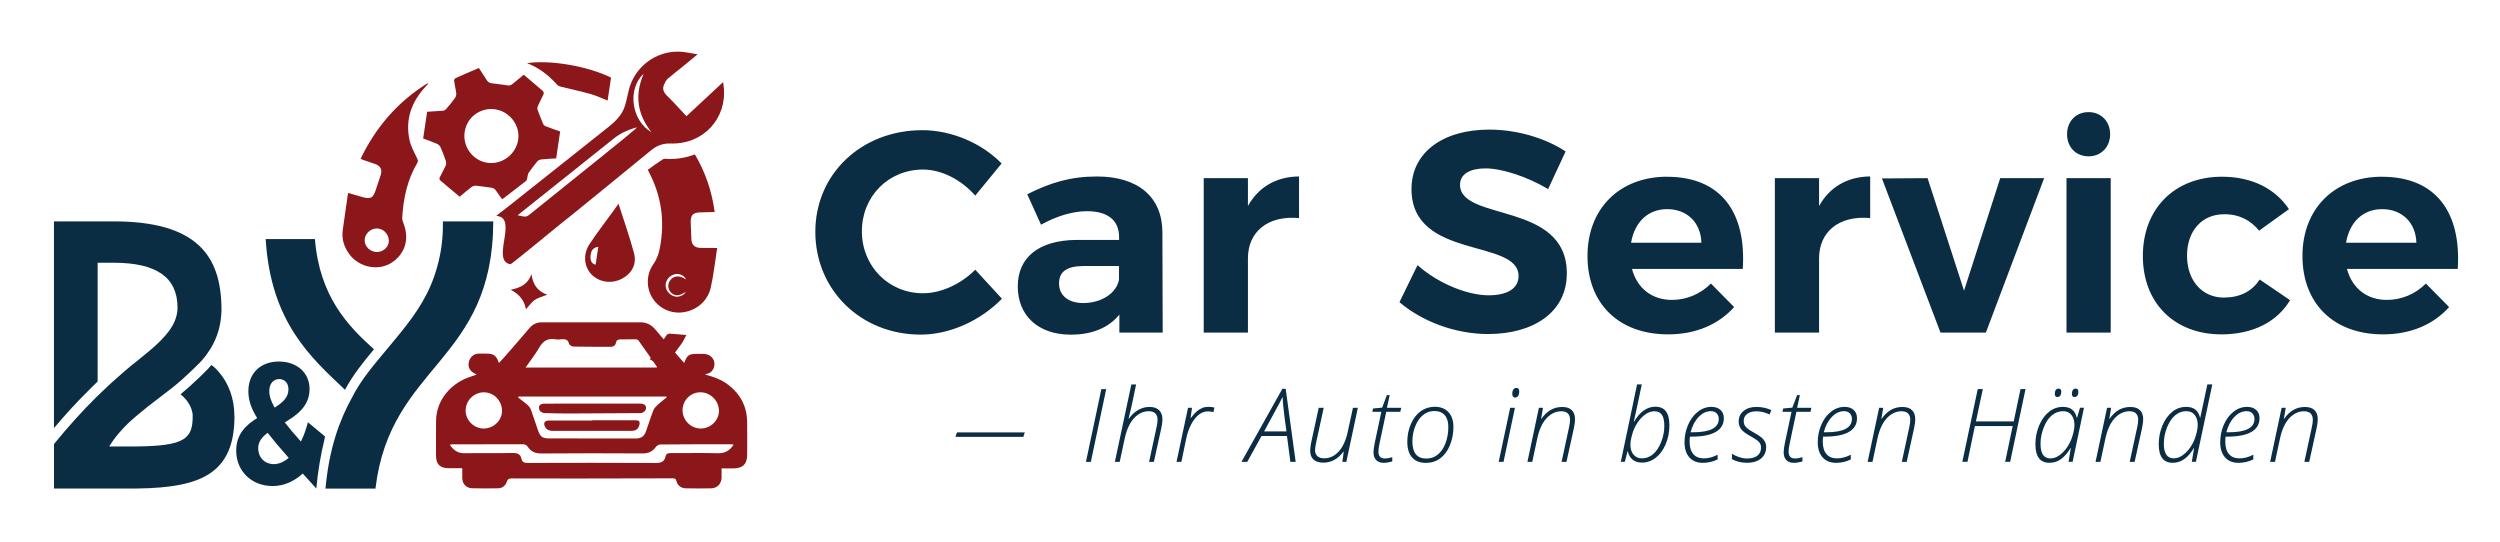 <?xml version="1.0" encoding="UTF-8"?>
<svg id="Ebene_1" xmlns="http://www.w3.org/2000/svg" xmlns:xlink="http://www.w3.org/1999/xlink" version="1.1" viewBox="0 0 525.83 114.09">
  <!-- Generator: Adobe Illustrator 29.8.1, SVG Export Plug-In . SVG Version: 2.1.1 Build 2)  -->
  <defs>
    <style>
      .st0 {
        fill: none;
      }

      .st1 {
        fill: #0b2d44;
      }

      .st2 {
        fill: #8c171a;
      }

      .st3 {
        clip-path: url(#clippath);
      }
    </style>
    <clipPath id="clippath">
      <rect class="st0" y="0" width="525.83" height="114.09"/>
    </clipPath>
  </defs>
  <g class="st3">
    <path class="st1" d="M60.73,96.3c-.99.84-2.04,1.32-3.16,1.32-1.85,0-3.26-1.35-3.26-3.36,0-1.35.8-2.34,1.98-3.22,1.18,1.5,2.62,3.22,4.44,5.27M57.76,85.73c-.77-1.35-1.12-2.45-1.12-3.51,0-1.43.8-2.49,2.08-2.49,1.18,0,1.95.88,1.95,2.16,0,1.72-1.25,2.81-2.91,3.84M59.9,88.84c2.62-1.57,5.21-3.44,5.21-7.02,0-3.4-2.65-5.78-6.45-5.78s-6.42,2.41-6.42,6.22c0,1.83.51,3.51,1.85,5.67-2.36,1.46-4.41,3.4-4.41,6.84,0,4.35,3.26,7.46,7.67,7.46,2.3,0,4.47-.95,6.33-2.63.88,1,1.84,2.04,2.85,3.16.36-3.85.96-7.27,1.72-10.34.01-.2.05-.4.12-.61l-3.61-3c-.38,1.5-.86,2.85-1.47,4.06-1.37-1.54-2.49-2.85-3.39-4.02"/>
    <path class="st1" d="M49.3,87.49c0-3.59-1.19-6.91-3.35-9.34,0,0-.09-.1-.11-.13-.04-.04-.07-.08-.12-.14-.15-.16-.31-.32-.48-.48,0,0-.09-.09-.12-.11-.03-.03-.06-.05-.09-.08l-.06-.05c-.15-.13-.31-.26-.51-.4-.1.12-.21.25-.31.37-.13.15-.26.3-.4.45l-.03.03s-3,3.09-5.75,5.31c.43.35.8.71,1.11,1.08.05.06.09.11.14.17.09.11.17.23.26.35.69.99,1.05,2.02,1.05,2.98,0,4.78-1.62,6.29-11.78,6.4-.41,0-.83,0-1.26,0h-4.52l.17-.26c.69-1.11,1.52-2.19,2.52-3.27.34-.39.72-.78,1.14-1.19.17-.17.35-.34.54-.51.31-.28.62-.56.95-.84.28-.25.56-.49.9-.77,1.26-1.06,2.59-2.08,3.61-2.86.94-.73,2.04-1.57,3.34-2.57,2.72-2.1,6-5.48,6.03-5.51.12-.13.24-.27.36-.4.28-.33.56-.66.82-1,.63-.86,1.18-1.74,1.62-2.62,1.02-2.08,1.55-4.31,1.62-6.83,0-6.26-1.5-10.59-4.72-13.62-3.65-3.42-9.53-5.09-17.97-5.09h-12.55v43.48c2.46-2.92,4.88-5.55,7.41-8.05l1.78-1.76v-24.97h3.36c9.04,0,13.44,3.09,13.44,9.44,0,1.55-.51,3.04-1.55,4.57l-.11.16c-.45.65-1,1.31-1.69,2-.22.23-.43.44-.64.64-1.11,1.07-2.38,2.13-3.95,3.39-.31.25-.62.5-.94.76l-.83.66-.08.06c-.58.48-1.11.93-1.62,1.37-1.81,1.56-3.49,3.09-5.12,4.69l-.14.13-.39.38c-3.02,2.99-5.93,6.21-8.89,9.85l-.03.04v9.35h16.14c.42,0,.84,0,1.26,0,7.37-.09,12.05-1.03,15.2-3.05,3.66-2.35,5.36-6.23,5.36-12.21"/>
    <path class="st1" d="M72.56,81.99c1.63-3.07,3.88-5.87,6.06-8.47l.04-.05c-5.43-4.88-11.45-11.07-12.42-23.18h-10.36c1.07,17.67,9.7,25.04,16.68,31.7"/>
    <path class="st1" d="M93.15,46.55c.07,3.54-.38,6.68-1.18,9.51-1.54,5.68-4.42,9.83-7.67,13.85-1.03,1.28-2.07,2.52-3.1,3.75-.33.4-.66.79-.99,1.2,0,0,0,0-.01,0-2.36,2.83-4.56,5.6-6.1,8.64-2.74,4.9-4.89,10.95-5.64,19.27h10.51c3.11-26.22,24.7-26.44,24.78-56.2h-10.6Z"/>
    <path class="st2" d="M137.05,27.83c-3.06-3.82-3.57-7.9-1.67-12.32-3.48,3.19-2.6,9.86,1.67,12.32M108.88,45.28c1.8.42,1.82.41,2.83-.41,6.4-5.15,12.8-10.29,19.2-15.45,1.01-.81,1.98-1.67,3.08-2.6-.24.04-.34.04-.43.07-1.61.47-3.1,1.16-4.42,2.22-5.61,4.49-11.23,8.96-16.85,13.44-1.11.89-2.22,1.78-3.42,2.73M104.39,45.38c1.12-.87,2.16-1.67,3.19-2.48,6.73-5.34,13.46-10.69,20.19-16.03,1.58-1.25,3.06-2.6,3.67-4.61.32-1.04.53-2.12.78-3.18,1.15-4.88,5.54-8.33,10.57-8.22,1.28.03,2.56.36,3.94.56-1.05.87-2.03,1.69-3.03,2.5-1.09.89-2.22,1.74-3.28,2.66-.33.29-.53.76-.73,1.18-.46.99-.08,1.71.67,2.44,1.38,1.34,2.66,2.8,4.02,4.24,2.56-2.38,5.09-4.73,7.72-7.18.05.44.09.75.13,1.06.7,6.51-4.22,12.08-11.19,11.86-1.54-.05-2.85.41-4.06,1.4-5.58,4.59-11.2,9.14-16.8,13.71-.77.62-1.54,1.24-2.32,1.84-.16.12-10.28,8.46-10.47,8.44-4.18-.61,1.5-9.49-2.68-10.12-.07-.01-.15-.04-.33-.08"/>
    <path class="st2" d="M97.74,27.73c-.48,3.11,1.7,6.07,4.8,6.51,3.05.44,5.99-1.77,6.45-4.85.45-2.97-1.73-5.9-4.76-6.38-3.14-.5-6.01,1.59-6.49,4.71M117.82,27.67c-.29,1.91-.56,3.76-.84,5.64-1.06.07-2.13.12-3.18.23-.27.03-.6.19-.78.4-.64.77-1.26,1.57-1.83,2.4-.19.28-.18.68-.28,1.02-.07.23-.08.55-.24.67-1.65,1.3-3.32,2.57-5.05,3.89-.42-.58-.85-1.14-1.23-1.73-.28-.43-.62-.68-1.16-.73-1.02-.1-2.04-.31-3.06-.4-.33-.03-.75.09-1.02.29-.84.63-1.62,1.33-2.46,2.03-1.4-1.17-2.8-2.32-4.16-3.49-.11-.09-.12-.43-.04-.58.4-.83.88-1.63,1.25-2.47.13-.28.13-.69.03-.98-.32-.97-.69-1.94-1.11-2.88-.13-.29-.41-.58-.7-.71-.96-.42-1.95-.76-2.96-1.14.28-1.88.56-3.73.84-5.62,1.13-.07,2.23-.13,3.33-.22.22-.02.48-.14.62-.31.66-.76,1.31-1.53,1.9-2.35.2-.27.31-.69.27-1.02-.1-.85-.32-1.69-.44-2.54-.03-.2.11-.56.27-.63,1.62-.74,3.27-1.43,4.93-2.14.57.87,1.12,1.71,1.66,2.55.24.36.5.6.99.65,1.19.12,2.37.34,3.55.48.25.03.58-.09.78-.25.83-.64,1.62-1.33,2.45-2.02,1.39,1.18,2.76,2.32,4.09,3.49.12.11.15.46.08.63-.37.82-.81,1.61-1.18,2.44-.11.24-.15.58-.07.82.36,1.01.76,2,1.18,2.99.08.2.31.4.51.47,1,.39,2.01.73,3.07,1.11"/>
    <path class="st2" d="M144.33,58.8c-.6-1.13-1.73-1.36-2.64-1.05-1.06.35-1.79,1.41-1.68,2.47.1,1.05,1.01,2,2.08,2.17.85.13,1.85-.35,2.12-1.01-1.31.94-2.35.96-3.14.08-.68-.75-.68-1.88,0-2.64.79-.89,1.97-.92,3.28,0M150.3,44.59c-1.08.03-2.04.07-3,.08-1.53.02-2.07.59-2.02,2.13.04,1.17.09,2.35.14,3.52.05,1.16.72,1.8,1.89,1.82,1.15.01,2.3.02,3.54.02-.05.31-.08.55-.12.79-.41,2.55-.68,5.14-1.26,7.65-1.03,4.4-6.35,6.53-10.14,4.18-3.15-1.94-4.07-6.17-1.88-9.26.78-1.1,1.14-2.25,1.37-3.51,1.03-5.54.3-10.83-2.34-15.83-.07-.13-.12-.26-.22-.47,1.05-.74,2.08-1.53,3.18-2.2.32-.2.86-.06,1.3-.06,1.84.01,3.63-.3,5.42-.97,2.21,3.73,3.57,7.73,4.16,12.1"/>
    <path class="st2" d="M78.93,52.98c1.34.19,2.63-.72,2.83-2,.2-1.33-.8-2.71-2.12-2.9-1.39-.2-2.71.77-2.92,2.16-.19,1.29.82,2.54,2.21,2.74M75.84,33.4c3.21-6.66,7.82-12,14.07-15.88.05.04.1.08.14.12-.2.21-.4.42-.59.63-2.95,3.22-4.28,6.96-3.3,11.29.3,1.32,1.02,2.56,1.6,3.81.15.33.22.54.01.89-2.1,3.56-2.94,7.47-3.17,11.55-.02.43.16.9.32,1.32,1.19,3.14.3,6.15-2.38,8.01-2.82,1.96-6.99,1.17-9.09-1.71-1.11-1.53-1.62-3.21-1.35-5.1.35-2.43.69-4.87,1.04-7.3.02-.12.06-.24.12-.44.82.24,1.61.47,2.41.7.22.06.44.13.66.19,1.65.44,2.16.14,2.69-1.5.32-1,.66-1.99,1-2.99.46-1.33.07-2.11-1.29-2.56-.84-.28-1.67-.56-2.5-.85-.1-.03-.19-.09-.39-.18"/>
    <path class="st2" d="M110.86,13.29c4.83-.75,12.79.63,17.66,3.03-.24,1.6-.48,3.21-.72,4.84-1.19-.47-2.33-1.03-3.53-1.37-2.1-.59-4.23-1.04-6.35-1.57-.26-.07-.56-.2-.73-.39-1.75-1.95-3.74-3.56-6.33-4.54"/>
    <path class="st2" d="M136.69,75.58c1.22-1.77,2.36-3.45,3.53-5.11.12-.17.42-.3.63-.29,1.13.06,2.25.18,3.51.29-.37.68-.63,1.29-1.01,1.82-1.09,1.51-2.21,3-3.35,4.48-.11.15-.46.28-.6.21-.89-.42-1.75-.89-2.72-1.39"/>
    <path class="st2" d="M125.84,51.91c-1.31.17-1.62,1.09-1.64,2.13-.02.81.29,1.49,1.08,1.63.19-1.3.37-2.49.56-3.75M130.09,42.85c1.17,3.66,2.36,7,3.27,10.42.63,2.35-.53,4.35-2.68,5.42-2.13,1.07-4.75.65-6.3-1-1.54-1.64-1.79-4.21-.39-6.34,1.59-2.41,3.36-4.7,5.06-7.04.3-.42.6-.84,1.05-1.47"/>
    <path class="st2" d="M111.79,57.66c.26,2.14,1.26,3.6,3.31,4.33-.97.39-1.88.6-2.61,1.09-.71.48-1.22,1.26-1.87,1.97-.31-1.86-1.43-3.2-3.22-4.12,2.02-.35,3.64-1.16,4.39-3.27"/>
    <path class="st2" d="M101.8,82.51c-2.13,0-3.88,1.75-3.86,3.88.01,2,1.74,3.73,3.75,3.74,2.14.02,3.91-1.69,3.9-3.74-.01-2.12-1.72-3.87-3.79-3.87M143.57,86.24c-.04,2.07,1.67,3.85,3.74,3.89,2.08.04,3.87-1.63,3.91-3.64.04-2.09-1.7-3.92-3.78-3.98-2.11-.06-3.83,1.6-3.88,3.73M154.32,93.51c-.28-.03-.48-.07-.67-.07-4.93,0-9.85,0-14.78.05-.31,0-.72.25-.91.51-.69.94-1.54,1.37-2.75,1.37-7.11-.04-14.22-.05-21.32.01-1.34.01-2.25-.4-2.95-1.5-.15-.24-.57-.44-.86-.44-4.98-.01-9.96,0-14.93.02-.16,0-.32.05-.55.08.79,1.14,1.67,1.82,3.08,1.79,3.39-.06,6.78.02,10.16-.05.99-.02,1.62.23,1.84,1.22.17.74.63.88,1.34.87,8.95-.02,17.91-.04,26.87.01,1.14,0,1.85-.23,2.1-1.38.13-.57.5-.71,1.07-.7,3.31.02,6.62-.06,9.93.03,1.5.04,2.49-.55,3.34-1.84M138.16,77.31c0-.12,0-.18-.02-.21-1.27-1.83-2.54-3.67-3.84-5.48-.12-.16-.43-.26-.65-.26-1.05-.01-2.11.03-3.16.03-.49,0-.81.1-.92.66-.12.58-.51.9-1.16.9-2.59-.02-5.19,0-7.78-.05-.33,0-.88-.33-.94-.59-.23-1.01-.91-1-1.68-.94-.38.03-.78.08-1.15,0-1.59-.3-2.62.32-3.42,1.71-.84,1.45-1.89,2.77-2.9,4.23h27.63ZM109.08,83.41c-.03.07-.06.14-.09.21.62.48,1.27.94,1.86,1.46.33.29.66.65.81,1.05.53,1.41.95,2.87,1.46,4.29.53,1.48.94,1.79,2.48,1.79,6.01.02,12.01.02,18.02.02,1.3,0,1.86-.42,2.3-1.64.51-1.42.95-2.88,1.5-4.28.18-.46.59-.86.96-1.21.58-.54,1.23-1.02,1.85-1.53-.03-.06-.06-.11-.1-.17h-31.05M143.9,76.36c.64-1.69,1-1.93,2.69-1.93.46,0,.92-.01,1.39,0,1.15.02,2.07.74,2.25,1.72.21,1.14-.46,2.31-1.54,2.47-.1.01-.18.08-.38.17,1.82.46,3.48,1.08,4.9,2.17,2.54,1.95,3.88,4.53,3.94,7.73.04,2.34.01,4.67,0,7.01,0,1.88-.91,2.78-2.78,2.82-.84.02-1.69,0-2.6,0,0,.68,0,1.32,0,1.95-.01,1.25-.9,2.21-2.15,2.24-1.8.04-3.59.04-5.39,0-.98-.02-1.75-.61-1.96-1.55-.12-.53-.39-.55-.81-.55-6.83.02-13.66.04-20.49.04-4.47,0-8.93,0-13.4-.02-.53,0-.79.14-.97.68-.28.88-.96,1.39-1.91,1.4-1.8.02-3.59.03-5.39-.01-1.21-.03-2.04-.91-2.07-2.12-.02-.66,0-1.33,0-2.1-.97,0-1.89,0-2.81,0-1.87,0-2.69-.78-2.71-2.65-.01-2.47-.02-4.93.01-7.4.06-3.9,2.65-7.41,6.57-8.96.62-.24,1.25-.44,1.96-.69-.16-.09-.27-.16-.38-.21-.97-.44-1.47-1.31-1.29-2.28.21-1.13,1-1.87,2.08-1.91.56-.02,1.13,0,1.69,0,1.49,0,2.05.4,2.59,1.96.4-.43.77-.8,1.11-1.19,1.77-2.03,3.55-4.06,5.29-6.12.72-.85,1.57-1.25,2.68-1.24,6.88.01,13.76.02,20.64,0,1.38,0,2.38.55,3.24,1.59,1.7,2.05,3.47,4.05,5.21,6.07.23.27.48.53.79.88"/>
    <path class="st2" d="M124.54,84.89c3.36,0,6.72,0,10.08,0,.8,0,1.27.34,1.27.9,0,.57-.56,1.1-1.24,1.1-4.93.04-9.85.07-14.78.08-1.8,0-3.59-.02-5.39-.09-.33-.01-.76-.23-.94-.5-.18-.26-.23-.75-.1-1.04.11-.23.56-.43.86-.43,2.67-.03,5.34-.02,8.01-.02h2.23"/>
    <path class="st2" d="M124.59,88.4c2.95,0,5.9,0,8.85,0,.47,0,1.06-.05,1.1.54.02.43-.21,1-.52,1.31-.29.28-.84.38-1.28.38-5.49.02-10.98,0-16.47,0-.69,0-1.26-.18-1.61-.82-.44-.8-.13-1.36.77-1.36,3.05,0,6.11,0,9.16,0v-.02Z"/>
    <path class="st1" d="M493.45,51.05c.72-4.29,3.5-7.06,7.61-7.06s7.06,2.78,7.18,7.06h-14.79ZM501,37.17c-9.9,0-16.72,6.64-16.72,16.67s6.58,16.49,16.96,16.49c5.86,0,10.63-2.11,13.89-5.74l-4.89-4.95c-2.23,2.23-5.13,3.44-8.21,3.44-4.17,0-7.3-2.42-8.39-6.52h23.3c.78-11.83-4.53-19.38-15.94-19.38M475.16,48.52l6.28-4.53c-2.9-4.35-7.85-6.82-14.07-6.82-9.96,0-16.66,6.7-16.66,16.67s6.7,16.49,16.54,16.49c6.64,0,11.71-2.66,14.43-7.19l-6.4-4.35c-1.63,2.54-4.23,3.8-7.55,3.8-4.53,0-7.73-3.56-7.73-8.82s3.2-8.7,7.73-8.7c3.2-.06,5.67,1.27,7.43,3.44M434.65,69.96h9.3v-32.49h-9.3v32.49ZM439.3,23.58c-2.66,0-4.53,1.93-4.53,4.65s1.87,4.65,4.53,4.65,4.53-1.99,4.53-4.65-1.87-4.65-4.53-4.65M395.83,37.53l12.32,32.43h9.54l12.26-32.49h-9.24l-7.61,23.67-7.67-23.67-9.6.06ZM382.61,43.33v-5.86h-9.3v32.49h9.3v-15.64c0-5.49,4.11-9.06,10.75-8.45v-8.76c-4.83.06-8.51,2.23-10.75,6.22M343.07,51.05c.72-4.29,3.5-7.06,7.61-7.06s7.06,2.78,7.18,7.06h-14.79ZM350.62,37.17c-9.9,0-16.72,6.64-16.72,16.67s6.58,16.49,16.96,16.49c5.86,0,10.62-2.11,13.89-5.74l-4.89-4.95c-2.23,2.23-5.13,3.44-8.21,3.44-4.17,0-7.3-2.42-8.39-6.52h23.3c.78-11.83-4.53-19.38-15.94-19.38M325.62,39.76l3.68-7.91c-4.23-2.78-10.14-4.59-16.06-4.59-9.78,0-16.36,4.83-16.36,12.5,0,14.98,22.52,10.33,22.52,18.3,0,2.6-2.35,4.05-6.28,4.05-4.47,0-10.62-2.48-14.97-6.34l-3.8,7.79c4.77,4.05,11.71,6.7,18.66,6.7,9.36,0,16.54-4.47,16.54-12.74.06-15.22-22.46-10.87-22.46-18.66,0-2.29,2.17-3.44,5.37-3.44,3.38,0,8.69,1.69,13.16,4.35M262.48,43.33v-5.86h-9.3v32.49h9.3v-15.64c0-5.49,4.1-9.06,10.75-8.45v-8.76c-4.83.06-8.51,2.23-10.75,6.22M227.82,63.74c-3.14,0-5.07-1.63-5.07-4.11,0-2.6,1.75-3.68,5.31-3.68h7.3v2.9c-.54,2.78-3.62,4.89-7.55,4.89M244.55,69.96l-.06-21.19c-.06-7.31-5.07-11.65-13.76-11.65-5.68,0-9.84,1.33-14.67,3.74l2.9,6.4c3.38-1.87,6.76-2.84,9.66-2.84,4.47,0,6.76,1.99,6.76,5.44v.6h-8.93c-7.97.06-12.38,3.68-12.38,9.78s4.23,10.15,11.17,10.15c4.53,0,8.03-1.51,10.2-4.23v3.8h9.12ZM205.12,41.15l5.55-6.76c-4.16-4.29-10.56-7.01-16.66-7.01-12.8,0-22.52,9.18-22.52,21.38s9.54,21.62,22.16,21.62c6.16,0,12.62-2.96,17.09-7.55l-5.61-6.1c-3.02,3.02-7.18,4.95-10.99,4.95-7.24,0-12.86-5.68-12.86-13.04s5.61-12.98,12.86-12.98c3.92,0,8.09,2.17,10.99,5.49"/>
    <path class="st1" d="M485.7,97.14l1.55-7.05c.17-.78.25-1.42.25-1.9,0-.84-.23-1.48-.68-1.92-.45-.45-1.13-.67-2.04-.67-1.76,0-3.21.83-4.35,2.49h-.06l.39-2.31h-.86l-2.42,11.37h1.02l1.07-4.99c.25-1.16.61-2.16,1.08-3,.47-.84,1.05-1.49,1.74-1.96.69-.47,1.42-.7,2.2-.7.63,0,1.1.16,1.41.47.3.31.46.75.46,1.31,0,.45-.07.99-.22,1.63l-1.56,7.24h1.03ZM473.73,86.94c.3.3.46.69.46,1.16,0,1.88-1.8,2.82-5.41,2.82h-.51c.35-1.35.92-2.42,1.7-3.23.78-.81,1.63-1.21,2.55-1.21.51,0,.92.15,1.22.45M473.94,96.63v-.98c-1,.51-1.97.76-2.89.76-.97,0-1.71-.3-2.23-.91-.52-.6-.77-1.48-.77-2.63,0-.38.02-.72.06-1.03h.35c2.24,0,3.94-.33,5.08-.99,1.14-.66,1.71-1.62,1.71-2.89,0-.73-.24-1.31-.71-1.74-.47-.43-1.11-.64-1.9-.64-1.05,0-2,.34-2.87,1.03-.87.68-1.55,1.6-2.05,2.76-.49,1.16-.74,2.37-.74,3.63,0,1.37.34,2.43,1.01,3.2.68.76,1.62,1.15,2.82,1.15,1.11,0,2.15-.24,3.13-.72M455.13,93.32c0-1.17.22-2.31.67-3.43.45-1.11,1.02-1.96,1.71-2.54.7-.58,1.48-.87,2.34-.87.75,0,1.33.26,1.76.79.43.53.64,1.23.64,2.11,0,.59-.12,1.32-.38,2.19-.25.88-.62,1.68-1.11,2.42-.49.74-1.05,1.32-1.67,1.76-.62.44-1.25.65-1.87.65-1.4,0-2.1-1.03-2.1-3.09M456.87,86.65c-.88.71-1.57,1.68-2.07,2.91-.5,1.23-.75,2.52-.75,3.87,0,2.61.98,3.91,2.94,3.91,1.75,0,3.23-1.03,4.43-3.08h.06l-.47,2.87h.86l3.45-16.28h-1.04c-.91,4.22-1.41,6.56-1.5,7.02h-.04c-.34-1.53-1.32-2.29-2.92-2.29-1.1,0-2.09.35-2.97,1.06M448.98,97.14l1.55-7.05c.17-.78.25-1.42.25-1.9,0-.84-.23-1.48-.68-1.92-.45-.45-1.13-.67-2.04-.67-1.76,0-3.21.83-4.35,2.49h-.06l.39-2.31h-.86l-2.42,11.37h1.02l1.07-4.99c.25-1.16.61-2.16,1.08-3,.47-.84,1.05-1.49,1.74-1.96.69-.47,1.42-.7,2.2-.7.63,0,1.1.16,1.41.47.3.31.45.75.45,1.31,0,.45-.07.99-.22,1.63l-1.56,7.24h1.02ZM432.75,83.51c.24,0,.43-.1.58-.3.15-.2.22-.47.22-.81,0-.45-.19-.67-.56-.67-.25,0-.45.1-.59.3-.14.2-.21.47-.21.82,0,.44.19.66.57.66M436.35,83.51c.24,0,.43-.1.58-.3.15-.2.22-.47.22-.81,0-.45-.19-.67-.57-.67-.25,0-.45.1-.59.3-.14.2-.21.47-.21.82,0,.44.19.66.58.66M429.71,95.66c-.35-.5-.52-1.28-.52-2.34,0-1.13.22-2.26.67-3.4.45-1.14,1.02-2,1.72-2.57.7-.57,1.48-.86,2.34-.86.53,0,.97.13,1.33.38.35.25.62.6.8,1.04.18.43.27.93.27,1.48,0,.61-.13,1.35-.39,2.23s-.63,1.68-1.12,2.41c-.49.73-1.05,1.3-1.66,1.74-.62.43-1.24.65-1.86.65-.7,0-1.23-.25-1.58-.75M430.99,86.61c-.88.68-1.57,1.65-2.1,2.89-.52,1.25-.78,2.56-.78,3.93,0,2.61.98,3.91,2.94,3.91.93,0,1.76-.26,2.48-.8.72-.53,1.37-1.29,1.96-2.28h.06l-.47,2.87h.86l2.39-11.37h-.84l-.62,2.11h-.06c-.33-1.53-1.3-2.29-2.92-2.29-1.06,0-2.03.34-2.9,1.02M426.03,81.84h-1.05l-1.43,6.79h-7.95l1.45-6.79h-1.07l-3.24,15.29h1.08l1.56-7.52h7.95l-1.58,7.52h1.05l3.23-15.29ZM401.04,97.14l1.55-7.05c.17-.78.25-1.42.25-1.9,0-.84-.23-1.48-.68-1.92-.45-.45-1.13-.67-2.04-.67-1.76,0-3.21.83-4.35,2.49h-.06l.39-2.31h-.86l-2.42,11.37h1.02l1.07-4.99c.25-1.16.61-2.16,1.08-3,.47-.84,1.05-1.49,1.74-1.96.69-.47,1.42-.7,2.2-.7.63,0,1.1.16,1.41.47.3.31.45.75.45,1.31,0,.45-.07.99-.22,1.63l-1.56,7.24h1.02ZM389.07,86.94c.3.3.45.69.45,1.16,0,1.88-1.8,2.82-5.41,2.82h-.51c.35-1.35.92-2.42,1.7-3.23.78-.81,1.63-1.21,2.55-1.21.51,0,.92.15,1.22.45M389.28,96.63v-.98c-1,.51-1.97.76-2.89.76-.97,0-1.71-.3-2.23-.91-.52-.6-.77-1.48-.77-2.63,0-.38.02-.72.06-1.03h.35c2.24,0,3.94-.33,5.08-.99,1.14-.66,1.71-1.62,1.71-2.89,0-.73-.24-1.31-.71-1.74-.48-.43-1.11-.64-1.9-.64-1.05,0-2,.34-2.87,1.03-.87.68-1.55,1.6-2.04,2.76-.5,1.16-.74,2.37-.74,3.63,0,1.37.34,2.43,1.02,3.2.68.76,1.62,1.15,2.82,1.15,1.11,0,2.15-.24,3.13-.72M378,85.77l.57-2.68h-.57l-1.02,2.65-1.92.18-.15.7h1.9l-1.35,6.35c-.2.93-.3,1.65-.3,2.15,0,.73.19,1.28.57,1.66.38.38.91.57,1.6.57.48,0,1.07-.1,1.78-.29v-.9c-.59.18-1.12.27-1.59.27-.88,0-1.32-.49-1.32-1.45,0-.45.08-1.02.23-1.72l1.41-6.64h2.96l.19-.85h-2.99ZM371.24,92.93c-.16-.32-.4-.62-.73-.91-.33-.28-.89-.64-1.69-1.08-.53-.29-.95-.55-1.25-.8-.3-.25-.51-.49-.63-.72-.12-.23-.18-.54-.18-.92,0-.59.24-1.07.73-1.44.49-.37,1.14-.55,1.95-.55.89,0,1.81.22,2.76.67l.37-.92c-.4-.2-.89-.36-1.47-.49-.58-.12-1.13-.18-1.66-.18-1.12,0-2.03.28-2.71.85-.69.57-1.03,1.3-1.03,2.19,0,.65.18,1.21.54,1.67.36.46,1.06.96,2.09,1.52.68.39,1.15.69,1.39.9.24.2.41.42.52.64s.16.48.16.77c0,.74-.25,1.31-.76,1.71-.51.4-1.24.6-2.21.6-.48,0-1-.09-1.55-.26-.55-.17-1.08-.42-1.6-.74v1.12c.92.52,1.98.78,3.19.78s2.21-.3,2.93-.9c.72-.6,1.08-1.4,1.08-2.4,0-.42-.08-.8-.24-1.12M361.05,86.94c.3.3.46.69.46,1.16,0,1.88-1.8,2.82-5.41,2.82h-.51c.35-1.35.92-2.42,1.7-3.23.79-.81,1.63-1.21,2.55-1.21.51,0,.92.15,1.22.45M361.27,96.63v-.98c-1,.51-1.97.76-2.89.76-.97,0-1.71-.3-2.23-.91-.52-.6-.77-1.48-.77-2.63,0-.38.02-.72.06-1.03h.35c2.25,0,3.94-.33,5.08-.99,1.14-.66,1.71-1.62,1.71-2.89,0-.73-.24-1.31-.71-1.74-.47-.43-1.11-.64-1.9-.64-1.05,0-2,.34-2.87,1.03-.87.68-1.55,1.6-2.05,2.76-.49,1.16-.74,2.37-.74,3.63,0,1.37.34,2.43,1.01,3.2.68.76,1.62,1.15,2.82,1.15,1.11,0,2.15-.24,3.13-.72M349.55,87.24c.34.5.51,1.28.51,2.34,0,1.14-.22,2.27-.67,3.4-.45,1.13-1.02,1.98-1.71,2.56-.7.58-1.48.87-2.34.87-.71,0-1.29-.26-1.74-.77-.45-.51-.67-1.22-.67-2.12,0-.55.12-1.27.37-2.15.24-.89.61-1.7,1.11-2.46.5-.75,1.06-1.35,1.68-1.77.62-.43,1.25-.64,1.88-.64.71,0,1.24.25,1.58.75M348.24,96.3c.87-.67,1.57-1.62,2.1-2.86.53-1.23.79-2.56.79-3.98,0-2.61-.98-3.92-2.94-3.92-.87,0-1.68.26-2.42.77-.74.51-1.43,1.31-2.08,2.4h-.06c.22-.86.78-3.48,1.69-7.86h-.99l-3.42,16.28h.84l.57-2.19h.06c.17.75.51,1.33,1.01,1.74.51.41,1.16.62,1.95.62,1.05,0,2.02-.33,2.89-1M329.48,97.14l1.55-7.05c.17-.78.25-1.42.25-1.9,0-.84-.23-1.48-.68-1.92-.45-.45-1.13-.67-2.04-.67-1.76,0-3.21.83-4.35,2.49h-.06l.39-2.31h-.86l-2.42,11.37h1.02l1.07-4.99c.25-1.16.61-2.16,1.08-3,.47-.84,1.05-1.49,1.74-1.96.69-.47,1.42-.7,2.2-.7.63,0,1.1.16,1.41.47.3.31.45.75.45,1.31,0,.45-.07.99-.22,1.63l-1.56,7.24h1.02ZM318.25,83.42c.11.14.26.2.46.2.24,0,.44-.11.6-.34.15-.23.23-.54.23-.94,0-.5-.2-.75-.6-.75-.26,0-.47.11-.63.34-.15.23-.23.54-.23.92,0,.24.05.43.16.57M318.64,85.77h-1l-2.42,11.37h1.02l2.4-11.37ZM303.87,87.32c.51.58.76,1.41.76,2.48,0,1.25-.2,2.41-.61,3.46-.41,1.05-.96,1.84-1.64,2.38-.69.54-1.47.81-2.36.81-1.97,0-2.95-1.19-2.95-3.58,0-1.14.2-2.23.62-3.25.41-1.02.96-1.81,1.65-2.35.69-.55,1.47-.82,2.33-.82.96,0,1.69.29,2.2.87M298.82,86.49c-.86.63-1.55,1.52-2.06,2.69-.51,1.16-.76,2.41-.76,3.75,0,1.42.33,2.52,1,3.28.67.76,1.64,1.15,2.92,1.15,1.13,0,2.13-.31,2.99-.94.86-.63,1.55-1.54,2.04-2.74.5-1.2.75-2.48.75-3.85s-.34-2.38-1.03-3.13c-.69-.76-1.66-1.14-2.91-1.14-1.09,0-2.07.31-2.94.94M291.72,85.77l.57-2.68h-.57l-1.01,2.65-1.92.18-.15.7h1.9l-1.35,6.35c-.2.93-.3,1.65-.3,2.15,0,.73.19,1.28.57,1.66.38.38.91.57,1.6.57.48,0,1.07-.1,1.78-.29v-.9c-.59.18-1.12.27-1.59.27-.88,0-1.32-.49-1.32-1.45,0-.45.08-1.02.23-1.72l1.41-6.64h2.96l.19-.85h-2.99ZM277.37,85.77l-1.57,7.22c-.15.77-.23,1.36-.23,1.78,0,.83.23,1.46.71,1.89.47.43,1.16.65,2.08.65,1.64,0,3.05-.77,4.21-2.31h.06l-.29,2.14h.84l2.42-11.37h-1.03l-1.1,5.07c-.23,1.1-.58,2.08-1.04,2.92-.46.85-1.04,1.5-1.71,1.96-.68.46-1.4.68-2.17.68-.64,0-1.12-.15-1.45-.45s-.5-.71-.5-1.23c0-.36.08-.91.23-1.65l1.59-7.3h-1.05ZM265.88,90.74c1.9-3.46,2.96-5.42,3.2-5.89.24-.47.47-.92.68-1.36.06,1.12.19,2.52.41,4.2l.41,3.04h-4.7ZM271.42,97.14h1.1l-2.1-15.36h-.7l-8.6,15.36h1.22l3-5.44h5.35l.72,5.44ZM252.88,85.81c-.39.16-.76.39-1.11.67-.35.29-.78.76-1.29,1.42h-.06l.3-2.13h-.84l-2.42,11.37h1.02l1.05-5.03c.22-1.04.57-2.01,1.04-2.9.48-.89,1.01-1.56,1.6-2.01.59-.45,1.22-.67,1.87-.67.46,0,.85.05,1.18.16l.22-.97c-.38-.1-.81-.15-1.29-.15s-.9.08-1.29.24M242.7,97.14l1.55-7.05c.17-.78.25-1.42.25-1.9,0-.82-.24-1.46-.71-1.92-.47-.45-1.14-.68-2.01-.68s-1.64.22-2.4.65c-.76.44-1.41,1.05-1.95,1.84h-.06c.15-.55.38-1.52.69-2.92l.9-4.3h-1l-3.47,16.28h1.02l1.07-4.99c.25-1.15.61-2.15,1.08-2.99.47-.84,1.05-1.5,1.74-1.97.69-.47,1.42-.7,2.2-.7.63,0,1.1.16,1.41.47.3.31.46.75.46,1.31,0,.45-.07.99-.22,1.63l-1.56,7.24h1.02ZM229.44,97.14l3.23-15.29h-1.02l-3.24,15.29h1.04ZM215.24,91.89l.3-.94h-14.26l-.32.94h14.28Z"/>
  </g>
</svg>